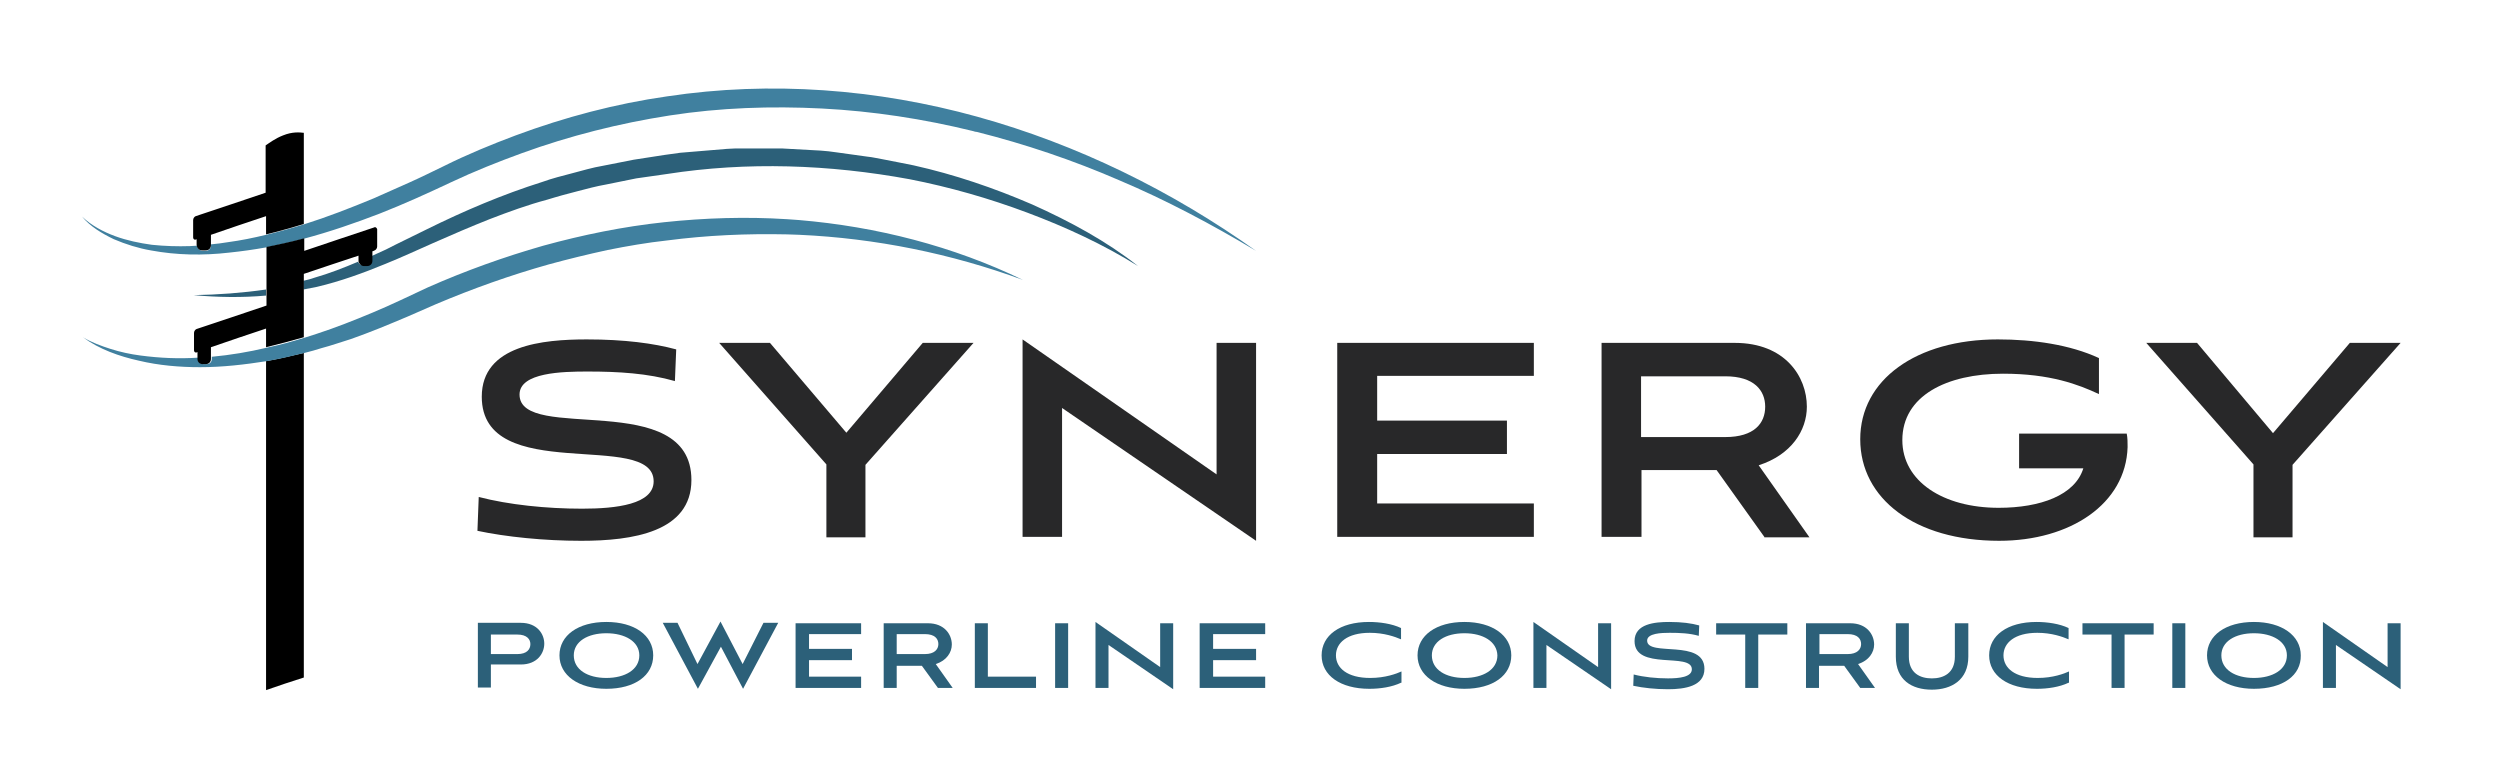 <?xml version="1.0" encoding="utf-8"?>
<!-- Generator: Adobe Illustrator 24.1.0, SVG Export Plug-In . SVG Version: 6.00 Build 0)  -->
<svg version="1.1" id="Layer_1" xmlns="http://www.w3.org/2000/svg" xmlns:xlink="http://www.w3.org/1999/xlink" x="0px" y="0px"
	 viewBox="0 0 576 180" style="enable-background:new 0 0 576 180;" xml:space="preserve">
<style type="text/css">
	.st0{fill:#282829;}
	.st1{fill:#2C6079;}
	.st2{fill:none;}
	.st3{fill:#40809F;}
</style>
<g>
	<path class="st0" d="M155.5,87.8c-6.3-1.8-13-2.2-20.1-2.2c-5.8,0-15.7,0.2-15.7,5.3c0,11.3,39.6-1.6,39.6,19.7
		c0,12-13.6,14-25.4,14c-8.5,0-17.3-0.9-23.9-2.3l0.3-7.8c6.9,1.8,15.6,2.7,23.8,2.7c7.9,0,16.5-1,16.5-6.3c0-12-39.6,1.1-39.6-19.5
		c0-11.9,14.1-13.2,24.2-13.2c8.7,0,15.4,0.9,20.6,2.3L155.5,87.8z"/>
	<path class="st0" d="M190.4,123.7v-16.7L165.7,79h11.7L195,99.7L212.6,79h11.7l-24.9,28.1v16.7H190.4z"/>
	<path class="st0" d="M244.7,94v29.7h-9.1V78.2l44.7,31.1V79h9.1v45.6L244.7,94z"/>
	<path class="st0" d="M308.1,123.7V79h45.3v7.6h-36.1v10.3h29.9v7.7h-29.9V116h36.1v7.7H308.1z"/>
	<path class="st0" d="M406.5,123.7l-11-15.4h-17.3v15.4H369V79h30.7c11.6,0,16.6,7.8,16.6,14.7c0,5.5-3.6,11.1-11.1,13.5l11.7,16.6
		H406.5z M378.1,86.7v14h19.4c6.7,0,9.2-3.2,9.2-7c0-3.7-2.5-7-9.2-7H378.1z"/>
	<path class="st0" d="M465.2,107.6v-7.7H490c0.2,1,0.2,2.1,0.2,3.1c-0.4,13.1-13.2,21.6-29.6,21.6c-19.4,0-32-9.7-32-23.4
		c0-13.7,12.9-23,31.7-23c8.2,0,16.6,1.2,23.3,4.3v8.3c-4.7-2.2-11.2-4.7-22.1-4.7c-13,0-23.2,5.1-23.2,15.3
		c0,9.5,9.4,15.6,22.2,15.6c9.6,0,17.6-2.9,19.5-9.1H465.2z"/>
	<path class="st0" d="M519.2,123.7v-16.7L494.5,79h11.7l17.5,20.8L541.4,79h11.7l-24.9,28.1v16.7H519.2z"/>
</g>
<g>
	<path class="st1" d="M113.1,153.2v5.2h-3v-14.9h9.9c3.8,0,5.4,2.6,5.4,4.8c0,2.2-1.6,4.8-5.4,4.8H113.1z M113.1,146.2v4.5h6.1
		c2.2,0,3-1.1,3-2.3c0-1.1-0.8-2.2-3-2.2H113.1z"/>
	<path class="st1" d="M139.7,158.7c-6.4,0-10.8-3.1-10.8-7.7c0-4.6,4.3-7.7,10.8-7.7s10.8,3.1,10.8,7.7
		C150.5,155.6,146.3,158.7,139.7,158.7z M139.7,145.9c-4.3,0-7.5,1.9-7.5,5.1c0,3.3,3.2,5.2,7.5,5.2c4.3,0,7.6-1.9,7.6-5.2
		C147.3,147.8,144,145.9,139.7,145.9z"/>
	<path class="st1" d="M166.1,149l-5.3,9.7l-8.1-15.2h3.4l4.6,9.5l5.3-9.8l5.1,9.8l4.8-9.5h3.4l-8.1,15.2L166.1,149z"/>
	<path class="st1" d="M183.3,158.5v-14.9h15.1v2.5h-12v3.4h9.9v2.6h-9.9v3.8h12v2.6H183.3z"/>
	<path class="st1" d="M216.1,158.5l-3.7-5.1h-5.8v5.1h-3v-14.9h10.2c3.8,0,5.5,2.6,5.5,4.9c0,1.8-1.2,3.7-3.7,4.5l3.9,5.5H216.1z
		 M206.6,146.1v4.6h6.5c2.2,0,3.1-1.1,3.1-2.3c0-1.2-0.8-2.3-3.1-2.3H206.6z"/>
	<path class="st1" d="M224.6,158.5v-14.9h3v12.3h11.1v2.6H224.6z"/>
	<path class="st1" d="M243.1,158.5v-14.9h3v14.9H243.1z"/>
	<path class="st1" d="M255.4,148.6v9.9h-3v-15.2l14.9,10.4v-10.1h3v15.2L255.4,148.6z"/>
	<path class="st1" d="M276.4,158.5v-14.9h15.1v2.5h-12v3.4h9.9v2.6h-9.9v3.8h12v2.6H276.4z"/>
	<path class="st1" d="M322.8,157.3c-2.1,1-4.8,1.4-7.3,1.4c-6.7,0-11-3.1-11-7.7c0-4.6,4.2-7.7,10.9-7.7c2.5,0,5.3,0.4,7.4,1.4v2.6
		c-1.4-0.6-3.9-1.5-7.2-1.5c-5.2,0-7.8,2.3-7.8,5.2c0,2.9,2.6,5.2,7.9,5.2c3.5,0,6.1-1,7.2-1.5V157.3z"/>
	<path class="st1" d="M337.4,158.7c-6.4,0-10.8-3.1-10.8-7.7c0-4.6,4.3-7.7,10.8-7.7c6.4,0,10.8,3.1,10.8,7.7
		C348.2,155.6,344,158.7,337.4,158.7z M337.4,145.9c-4.3,0-7.5,1.9-7.5,5.1c0,3.3,3.2,5.2,7.5,5.2c4.3,0,7.6-1.9,7.6-5.2
		C344.9,147.8,341.7,145.9,337.4,145.9z"/>
	<path class="st1" d="M356.3,148.6v9.9h-3v-15.2l14.9,10.4v-10.1h3v15.2L356.3,148.6z"/>
	<path class="st1" d="M391.4,146.5c-2.1-0.6-4.3-0.7-6.7-0.7c-1.9,0-5.2,0.1-5.2,1.8c0,3.8,13.2-0.5,13.2,6.5c0,4-4.5,4.7-8.4,4.7
		c-2.8,0-5.7-0.3-8-0.8l0.1-2.6c2.3,0.6,5.2,0.9,7.9,0.9c2.6,0,5.5-0.3,5.5-2.1c0-4-13.2,0.4-13.2-6.5c0-4,4.7-4.4,8-4.4
		c2.9,0,5.1,0.3,6.9,0.8L391.4,146.5z"/>
	<path class="st1" d="M402.1,158.5v-12.3h-6.7v-2.6h16.4v2.6h-6.7v12.3H402.1z"/>
	<path class="st1" d="M428.6,158.5l-3.7-5.1h-5.8v5.1h-3v-14.9h10.2c3.8,0,5.5,2.6,5.5,4.9c0,1.8-1.2,3.7-3.7,4.5l3.9,5.5H428.6z
		 M419.2,146.1v4.6h6.5c2.2,0,3.1-1.1,3.1-2.3c0-1.2-0.8-2.3-3.1-2.3H419.2z"/>
	<path class="st1" d="M450.5,143.6h3v7.7c0,5.3-3.8,7.6-8.4,7.6s-8.3-2.2-8.3-7.6v-7.7h3v7.7c0,3.8,2.6,5,5.3,5c2.7,0,5.3-1.2,5.3-5
		V143.6z"/>
	<path class="st1" d="M476.6,157.3c-2.1,1-4.8,1.4-7.3,1.4c-6.7,0-11-3.1-11-7.7c0-4.6,4.2-7.7,10.9-7.7c2.5,0,5.3,0.4,7.4,1.4v2.6
		c-1.4-0.6-3.9-1.5-7.2-1.5c-5.2,0-7.8,2.3-7.8,5.2c0,2.9,2.6,5.2,7.9,5.2c3.5,0,6.1-1,7.2-1.5V157.3z"/>
	<path class="st1" d="M486.5,158.5v-12.3h-6.7v-2.6h16.4v2.6h-6.7v12.3H486.5z"/>
	<path class="st1" d="M500.5,158.5v-14.9h3v14.9H500.5z"/>
	<path class="st1" d="M519.3,158.7c-6.4,0-10.8-3.1-10.8-7.7c0-4.6,4.3-7.7,10.8-7.7c6.4,0,10.8,3.1,10.8,7.7
		C530.2,155.6,526,158.7,519.3,158.7z M519.3,145.9c-4.3,0-7.5,1.9-7.5,5.1c0,3.3,3.2,5.2,7.5,5.2c4.3,0,7.6-1.9,7.6-5.2
		C526.9,147.8,523.6,145.9,519.3,145.9z"/>
	<path class="st1" d="M538.2,148.6v9.9h-3v-15.2l14.9,10.4v-10.1h3v15.2L538.2,148.6z"/>
</g>
<g>
	<path class="st2" d="M48.6,54.2v2.1c1.3-0.1,2.6-0.3,3.9-0.5c3-0.4,5.9-1,8.8-1.7c0-1.3,0-2.7,0-4.2C56.2,51.6,53.5,52.5,48.6,54.2
		z"/>
	<path class="st2" d="M61.3,75.8c-5.1,1.7-7.8,2.6-12.7,4.3v2.1c4.3-0.4,8.5-1.1,12.7-2.1C61.3,78.6,61.3,77.2,61.3,75.8z"/>
	<path class="st2" d="M82.6,59c-4.8,1.6-7.5,2.5-12.6,4.2c0,0.6,0,1.2,0,1.8c0.9-0.2,1.7-0.4,2.5-0.7c3.4-1,6.8-2.3,10.1-3.7
		c0-0.1-0.1-0.3-0.1-0.4V59z"/>
	<path class="st1" d="M44.6,68c5.5,0.5,11.1,0.6,16.7,0.1c0-0.5,0-0.9,0-1.4C55.8,67.5,50.2,67.9,44.6,68z"/>
	<path d="M61.3,159c3.5-1.2,5.2-1.8,8.7-2.9c0-24.9,0-49.9,0-74.8c-2.9,0.7-5.8,1.4-8.7,1.9C61.3,108.4,61.3,133.7,61.3,159z"/>
	<path class="st1" d="M237.8,47.1c-8.8-3.8-17.9-6.9-27.3-9c-2.3-0.5-4.7-0.9-7.1-1.4c-1.2-0.2-2.4-0.5-3.5-0.6l-3.6-0.5l-3.6-0.5
		c-1.2-0.2-2.4-0.3-3.6-0.4l-7.2-0.4l-1.8-0.1l-1.8,0l-3.6,0l-3.6,0c-1.2,0-2.4,0-3.6,0.1l-7.2,0.6c-1.2,0.1-2.4,0.2-3.6,0.3
		l-3.6,0.5l-7.1,1.1l-7.1,1.4c-2.4,0.4-4.7,1.1-7,1.7c-2.3,0.6-4.7,1.2-6.9,2c-9.2,2.9-18.1,6.7-26.6,10.9c-3.2,1.6-6.4,3.1-9.5,4.7
		c-1.1,0.5-2.2,1-3.3,1.5v0.9c0,0.7-0.5,1.2-1.2,1.2h-0.1h-0.6c0,0-0.1,0-0.1,0c-0.5,0-0.9-0.3-1.1-0.8c-3.3,1.4-6.6,2.7-10.1,3.7
		c-0.8,0.3-1.7,0.5-2.5,0.7c0,0.7,0,1.4,0,2c1-0.2,2.1-0.4,3.1-0.6c5.5-1.3,10.7-3.2,15.8-5.3c3.7-1.5,7.4-3.2,11-4.8
		c4.3-1.9,8.7-3.8,13-5.5c4.4-1.7,8.8-3.3,13.3-4.5c1.1-0.3,2.2-0.7,3.4-1l3.4-0.9c2.3-0.6,4.5-1.2,6.8-1.6l6.9-1.4l7-1
		c18.6-2.9,37.5-2.2,56,1.2c9.2,1.8,18.3,4.4,27.1,7.7c8.8,3.3,17.5,7.3,25.5,12.3C255,55.6,246.5,51,237.8,47.1z"/>
	<path class="st3" d="M184.1,50.7c-0.9-0.1-1.9-0.1-2.8-0.2c-9.4-0.6-18.9-0.3-28.3,0.7c-9.4,1-18.7,2.9-27.8,5.4
		c-9.1,2.6-18,5.8-26.6,9.6l-6.4,3c-2.1,1-4.2,1.9-6.3,2.8c-4.3,1.8-8.6,3.5-12.9,4.9c-0.9,0.3-1.9,0.6-2.8,0.9
		c-2.9,0.9-5.8,1.7-8.7,2.3c-4.2,1-8.4,1.7-12.7,2.1v0.5c0,0.7-0.5,1.2-1.2,1.2h-0.7c-0.7,0-1.2-0.5-1.2-1.2v-0.3
		c-4.5,0.3-8.9,0.1-13.4-0.5c-2.3-0.3-4.6-0.8-6.8-1.5c-2.2-0.7-4.4-1.5-6.4-2.7c3.8,2.8,8.4,4.4,12.9,5.4c4.6,1.1,9.4,1.5,14.1,1.5
		c5.2,0,10.3-0.6,15.4-1.4c2.9-0.5,5.9-1.2,8.7-1.9c1.3-0.3,2.6-0.7,3.9-1.1c2.3-0.6,4.5-1.4,6.8-2.1c2.2-0.8,4.4-1.6,6.6-2.5
		c2.2-0.9,4.4-1.8,6.5-2.7l6.4-2.8c8.5-3.6,17.2-6.7,26.1-9.2c4.4-1.2,8.9-2.3,13.5-3.3c4.5-0.9,9.1-1.7,13.7-2.2
		c9.2-1.2,18.4-1.6,27.6-1.4c1,0,2,0.1,2.9,0.1c17.5,0.8,34.9,4.3,51.5,10.4C219.6,56.7,201.9,52.2,184.1,50.7z"/>
	<path class="st3" d="M225.2,26.9C225.2,26.9,225.2,26.9,225.2,26.9c-23.1-6.4-47.6-8.3-71.5-4.7c-11.9,1.7-23.6,4.8-34.9,9
		c-5.6,2.1-11.2,4.4-16.6,7.1c-2.7,1.3-5.3,2.6-8,3.8c-2.7,1.2-5.4,2.4-8.1,3.6c-5.3,2.2-10.7,4.3-16.1,6c-2.9,0.9-5.8,1.7-8.7,2.4
		c-2.9,0.7-5.8,1.3-8.8,1.7c-1.3,0.2-2.6,0.4-3.9,0.5v0.3c0,0.7-0.5,1.2-1.2,1.2h-0.7c0,0-0.1,0-0.1,0c0,0,0,0,0,0
		c-0.6-0.1-1.1-0.6-1.1-1.2v0c-0.6,0-1.1,0.1-1.7,0.1c-2.9,0.1-5.9,0-8.8-0.3c-2.9-0.4-5.8-1-8.5-2c-2.7-1-5.4-2.4-7.6-4.5
		c1.9,2.3,4.6,3.9,7.3,5.2c2.8,1.2,5.7,2.1,8.6,2.6c5.9,1.1,12,1.2,18,0.5c2.9-0.3,5.7-0.7,8.5-1.2c2.9-0.6,5.9-1.2,8.7-2
		c6-1.6,11.8-3.6,17.5-5.8c5.6-2.2,11.1-4.7,16.4-7.2c5.3-2.5,10.8-4.7,16.3-6.7c11-4,22.5-6.9,34.1-8.7c11.6-1.8,23.4-2.2,35.1-1.6
		c11.7,0.6,23.4,2.4,34.8,5.2c0.3,0.1,0.6,0.2,0.9,0.2c11.1,2.8,22.1,6.5,32.7,11.1c10.9,4.6,21.4,10.2,31.6,16.3
		C270,44,248.3,33.3,225.2,26.9z"/>
	<path d="M46.6,57.7C46.6,57.7,46.6,57.7,46.6,57.7c0,0,0.1,0,0.1,0h0.7c0.7,0,1.2-0.5,1.2-1.2v-0.3v-2.1c4.9-1.7,7.6-2.6,12.7-4.3
		c0,1.5,0,2.9,0,4.2c2.9-0.7,5.8-1.5,8.7-2.4c0-7,0-14,0-21c-0.9-0.1-2.6-0.3-4.8,0.6c-1.8,0.7-3.1,1.7-4,2.3c0,4.4,0,6.6,0,10.9
		c-6.4,2.2-9.6,3.2-16.1,5.4c-0.3,0.1-0.6,0.5-0.6,0.9v4c0,0.4,0.3,0.6,0.6,0.5c0.1,0,0.2-0.1,0.2-0.1v1.3v0
		C45.4,57.2,45.9,57.7,46.6,57.7z"/>
	<path d="M86.2,52.4c-6.5,2.2-9.7,3.2-16.1,5.4c0-1,0-1.9,0-2.9c-2.9,0.8-5.8,1.4-8.7,2c0,3.3,0,6.2,0,9.8c0,0.5,0,0.9,0,1.4
		c0,0.7,0,1.5,0,2.3c-6.4,2.2-9.6,3.2-16.1,5.4c-0.3,0.1-0.6,0.5-0.6,0.9c0,1.6,0,2.4,0,4c0,0.4,0.3,0.6,0.6,0.5
		c0.1,0,0.2-0.1,0.2-0.1v1.3v0.3c0,0.7,0.5,1.2,1.2,1.2h0.7c0.7,0,1.2-0.5,1.2-1.2v-0.5V80c4.9-1.7,7.6-2.6,12.7-4.3
		c0,1.4,0,2.9,0,4.3c2.9-0.7,5.9-1.5,8.7-2.3c0-3.6,0-7.2,0-10.8c0-0.7,0-1.4,0-2c0-0.6,0-1.2,0-1.8c5.1-1.7,7.7-2.6,12.6-4.2v1.2
		c0,0.1,0,0.3,0.1,0.4c0.2,0.4,0.6,0.8,1.1,0.8c0,0,0.1,0,0.1,0h0.6h0.1c0.7,0,1.2-0.5,1.2-1.2v-0.9v-1.3c0.1,0,0.3-0.1,0.5-0.2
		c0.3-0.1,0.6-0.5,0.6-0.9c0-1.6,0-2.4,0-4C86.8,52.5,86.5,52.2,86.2,52.4z"/>
</g>
</svg>
